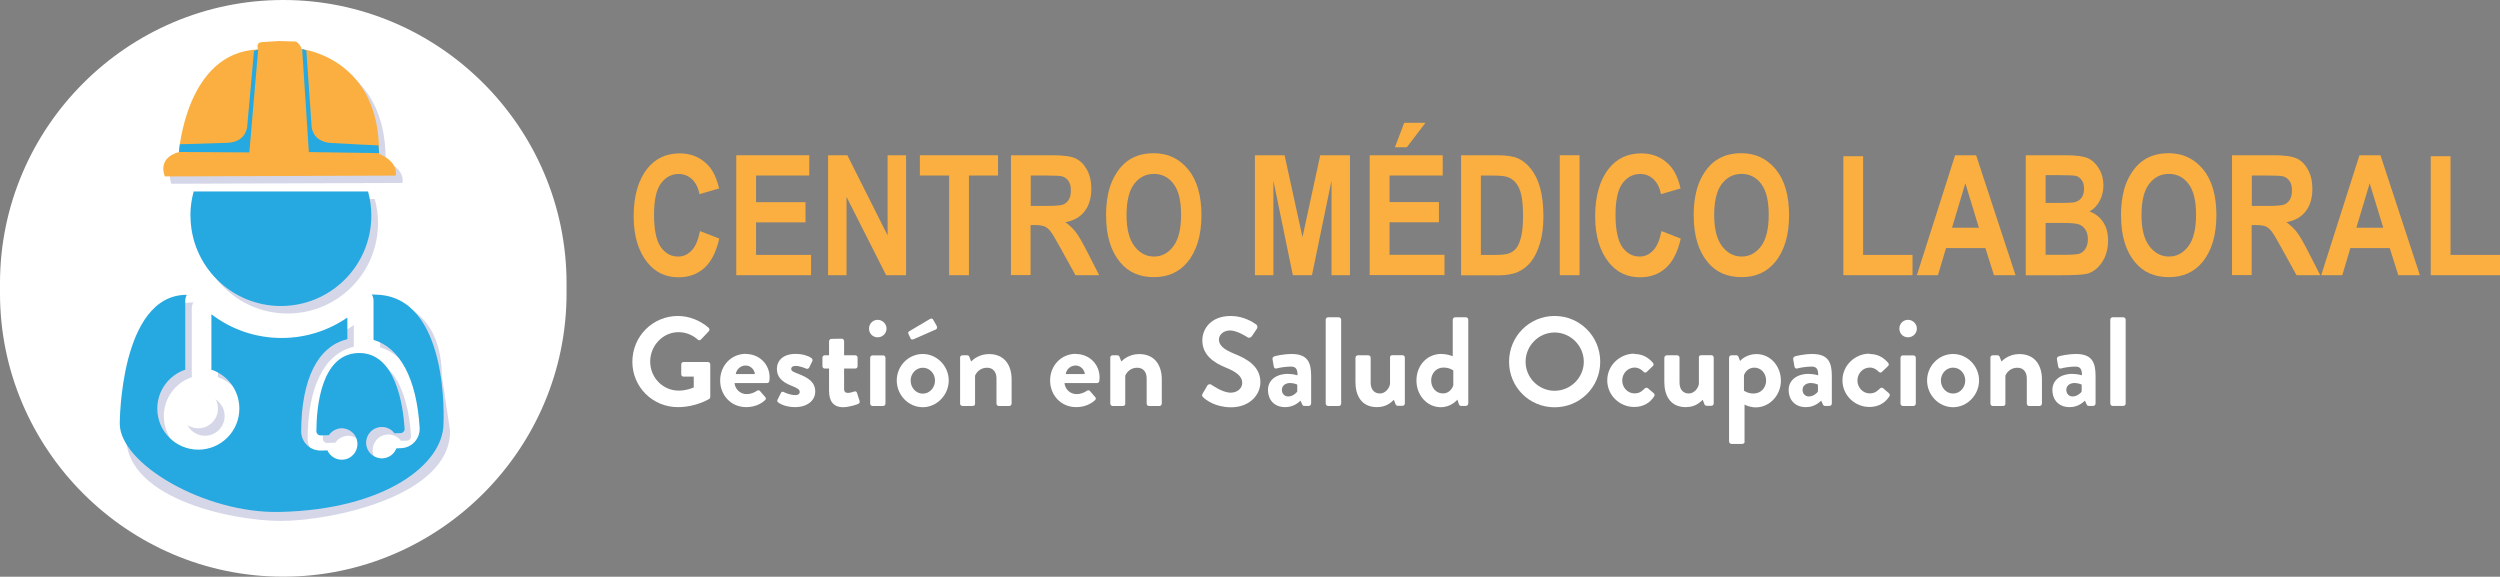 <?xml version="1.0" encoding="UTF-8"?> <svg xmlns="http://www.w3.org/2000/svg" xmlns:xlink="http://www.w3.org/1999/xlink" id="Capa_2" viewBox="0 0 305.8 70.55"><rect x="0" y="0" width="305.8" height="70.55" fill="#808080" stroke="none"/><defs><style>.cls-1{fill:#fff;}.cls-2{opacity:.2;}.cls-3{fill:#2b388f;}.cls-4{clip-path:url(#clippath);}.cls-5{fill:none;}.cls-6{fill:#26a9e0;}.cls-7{fill:#faaf40;}</style><clipPath id="clippath"><rect class="cls-5" x="15.43" y="5.93" width="39.64" height="57.78"></rect></clipPath></defs><g id="Layer_1"><path class="cls-1" d="m34.65,0c19.06,0,34.65,15.59,34.65,34.65v1.24c0,19.06-15.59,34.65-34.65,34.65h0C15.59,70.55,0,54.95,0,35.9v-1.25C0,15.59,15.59,0,34.65,0Z"></path><g class="cls-2"><g class="cls-4"><path class="cls-3" d="m49.23,22.38c.3-1.81-2.05-2.67-2.05-2.67,0-.02,0-.04,0-.06h.03s-.04-.39-.04-.39c-.1-10.62-8.34-12.19-9.37-12.34h-.02s0,0,0,0c-.05,0-.09-.01-.09-.01-.04-.49-.67-.92-.67-.92l-2.09-.06s-1.14.08-2.04.13c-.89.05-.5.9-.5.9-7.32.28-9.16,8.72-9.58,11.59h0v.02c-.09.58-.11.93-.11.93-2.77.75-1.73,2.98-1.73,2.98l28.24-.1Z"></path><path class="cls-3" d="m35.18,38.35c6.11,0,11.06-4.95,11.06-11.06,0-1.02-.14-2.01-.4-2.95h-21.33c-.26.94-.4,1.93-.4,2.95,0,6.11,4.95,11.06,11.06,11.06"></path><path class="cls-3" d="m22.66,50.89c0,1.33,1.08,2.41,2.41,2.41s2.41-1.08,2.41-2.41-1.08-2.41-2.41-2.41-2.41,1.08-2.41,2.41"></path><path class="cls-3" d="m54.04,45.87c0-4.93-2.47-8.92-7.4-8.92h-.32s-.01.01-.01.02c.12.22.19.47.19.74v4.78s0,0,0,0c3.24.96,5.27,4.74,5.64,10.73.04.65-.18,1.27-.61,1.75-.44.48-1.04.75-1.69.77l-.55.02c-.22.56-.7,1.02-1.33,1.17-1.03.25-2.07-.38-2.32-1.41-.25-1.03.38-2.07,1.41-2.32.77-.19,1.55.12,1.99.72l.74-.02c.19,0,.31-.11.37-.17.06-.06.15-.19.13-.38-.18-2.82-1.08-9.38-5.67-9.25-4.58.13-5.11,6.73-5.12,9.56,0,.19.1.31.15.37.06.06.18.15.38.15l.99-.03c.26-.38.65-.67,1.13-.79,1.03-.25,2.07.38,2.32,1.42.25,1.03-.38,2.07-1.41,2.32-.92.22-1.84-.26-2.21-1.09l-.77.02c-.65.02-1.26-.22-1.73-.67-.46-.45-.72-1.06-.71-1.71.03-6.37,2.05-10.37,5.61-11.23.01,0,.03,0,.04,0v-2.66c-2.29,1.57-5.05,2.5-8.03,2.5-3.23,0-6.21-1.08-8.59-2.9v6.59c0,.06-.01.12-.02.18,2,.66,3.44,2.54,3.44,4.77,0,2.77-2.25,5.02-5.02,5.02s-5.02-2.25-5.02-5.02c0-2.22,1.44-4.1,3.44-4.77,0-.06-.02-.12-.02-.18v-8.22c0-.27.07-.53.2-.75-4.78.12-7.18,4.06-7.18,8.91l-1.02,6.84c-.82,8.15,12.82,10.99,18.9,10.99s20.7-2.98,20.7-10.99l-1.02-6.84Z"></path></g></g><path class="cls-7" d="m21.89,18.59s.86-12.21,9.69-12.54c0,0-.39-.85.5-.9.89-.05,2.04-.13,2.04-.13l2.09.06s.63.43.67.92c0,0,9.63,1.05,9.48,12.81,0,0,2.35.86,2.05,2.67l-28.24.1s-1.04-2.23,1.73-2.98"></path><path class="cls-6" d="m30.5,18.64l1.08-12.59-.51.16-.83,9.23s-.06,1.93-2.43,2.03c-2.37.1-5.81.17-5.81.17l-.11.95,8.61.05Z"></path><path class="cls-6" d="m37.78,18.61l-.82-12.61.51.17.64,9.24s.02,1.93,2.38,2.08c2.37.15,5.8.29,5.8.29l.09.95-8.61-.13Z"></path><path class="cls-6" d="m23.3,26.37c0,6.11,4.95,11.06,11.06,11.06s11.06-4.95,11.06-11.06c0-1.02-.14-2.01-.4-2.95h-21.33c-.26.94-.4,1.93-.4,2.95"></path><path class="cls-1" d="m21.84,49.98c0,1.33,1.08,2.41,2.41,2.41s2.41-1.08,2.41-2.41-1.08-2.41-2.41-2.41-2.41,1.08-2.41,2.41"></path><path class="cls-6" d="m45.83,36.03h-.32s0,.01-.01.02c.12.22.19.47.19.74v4.78h0c3.24.97,5.27,4.74,5.64,10.73.04.65-.18,1.27-.61,1.75-.44.48-1.04.75-1.68.77l-.55.02c-.22.56-.7,1.02-1.33,1.17-1.03.25-2.07-.38-2.32-1.41-.25-1.03.38-2.07,1.42-2.32.77-.19,1.55.12,1.99.72l.74-.02c.19,0,.31-.11.37-.17.06-.06.15-.19.13-.38-.18-2.82-1.08-9.38-5.67-9.25-4.58.13-5.11,6.73-5.12,9.56,0,.19.1.31.15.37.06.06.18.15.38.15l.99-.03c.26-.38.65-.67,1.13-.79,1.03-.25,2.07.38,2.32,1.42.25,1.03-.38,2.07-1.41,2.32-.92.22-1.84-.26-2.21-1.09l-.77.02c-.65.02-1.26-.22-1.73-.67-.46-.45-.72-1.06-.71-1.71.03-6.37,2.05-10.37,5.61-11.23.01,0,.03,0,.04,0v-2.66c-2.29,1.57-5.05,2.5-8.04,2.5-3.23,0-6.21-1.08-8.59-2.9v6.59c0,.06-.01.12-.02.18,2,.66,3.44,2.54,3.44,4.77,0,2.77-2.25,5.02-5.02,5.02s-5.02-2.25-5.02-5.02c0-2.22,1.44-4.1,3.44-4.77,0-.06-.02-.12-.02-.18v-8.22c0-.27.07-.53.19-.75-8.2-.01-8.2,15.75-8.2,15.75,0,4.93,10.42,11.02,19.56,10.81,12.98-.29,20.04-5.89,20.04-10.81,0,0,.82-15.77-8.42-15.77"></path><path class="cls-7" d="m85.63,28.27l2.35.91c-.37,1.64-.98,2.84-1.83,3.6-.85.76-1.9,1.14-3.15,1.14-1.57,0-2.84-.6-3.81-1.81-1.12-1.39-1.68-3.27-1.68-5.64,0-2.5.56-4.46,1.69-5.87.98-1.23,2.3-1.84,3.96-1.84,1.35,0,2.48.46,3.38,1.38.65.65,1.12,1.62,1.42,2.91l-2.4.7c-.15-.79-.46-1.4-.92-1.83-.46-.42-1-.64-1.62-.64-.89,0-1.61.39-2.18,1.16-.56.77-.84,2.05-.84,3.83s.27,3.16.82,3.94c.55.78,1.26,1.17,2.13,1.17.64,0,1.19-.25,1.66-.75.47-.5.8-1.29,1.01-2.37"></path><polygon class="cls-7" points="90.06 33.66 90.06 18.99 98.99 18.99 98.99 21.47 92.48 21.47 92.48 24.73 98.53 24.73 98.53 27.2 92.48 27.2 92.48 31.18 99.21 31.18 99.21 33.66 90.06 33.66"></polygon><polygon class="cls-7" points="101.29 33.66 101.29 18.99 103.65 18.99 108.57 28.79 108.57 18.99 110.83 18.99 110.83 33.66 108.39 33.66 103.55 24.09 103.55 33.66 101.29 33.66"></polygon><polygon class="cls-7" points="116.1 33.66 116.1 21.47 112.52 21.47 112.52 18.99 122.08 18.99 122.08 21.47 118.52 21.47 118.52 33.66 116.1 33.66"></polygon><path class="cls-7" d="m123.66,33.66v-14.67h5.11c1.31,0,2.24.13,2.8.39.56.26,1.02.72,1.38,1.37.36.65.54,1.43.54,2.34,0,1.15-.28,2.07-.83,2.77-.55.7-1.33,1.14-2.35,1.32.52.37.95.78,1.29,1.23.34.44.8,1.24,1.39,2.39l1.46,2.86h-2.9l-1.76-3.19c-.63-1.15-1.06-1.88-1.29-2.17-.23-.29-.47-.49-.72-.6-.25-.11-.66-.17-1.22-.17h-.5v6.12h-2.42Zm2.42-8.47h1.8c1.1,0,1.8-.05,2.1-.15.3-.1.54-.29.73-.58.19-.29.28-.68.28-1.17s-.09-.84-.28-1.13c-.19-.28-.44-.48-.76-.58-.23-.07-.88-.11-1.97-.11h-1.9v3.72Z"></path><path class="cls-7" d="m135.29,26.42c0-1.75.26-3.19.77-4.32.52-1.13,1.19-1.97,2.03-2.53.83-.55,1.84-.83,3.03-.83,1.72,0,3.12.66,4.21,1.97,1.08,1.31,1.63,3.18,1.63,5.61s-.57,4.37-1.72,5.75c-1.01,1.22-2.37,1.83-4.1,1.83s-3.12-.6-4.12-1.81c-1.15-1.38-1.72-3.27-1.72-5.68m2.5-.1c0,1.69.32,2.95.96,3.8.64.84,1.44,1.27,2.39,1.27s1.75-.42,2.38-1.26c.63-.84.94-2.12.94-3.86s-.31-2.96-.92-3.77c-.61-.81-1.41-1.22-2.4-1.22s-1.79.41-2.42,1.23c-.62.82-.93,2.09-.93,3.81"></path><polygon class="cls-7" points="153.5 33.66 153.5 18.99 157.13 18.99 159.32 29.01 161.49 18.99 165.13 18.99 165.13 33.66 162.87 33.66 162.87 22.1 160.48 33.66 158.14 33.66 155.76 22.1 155.76 33.66 153.5 33.66"></polygon><path class="cls-7" d="m167.54,33.66v-14.67h8.93v2.48h-6.5v3.25h6.04v2.47h-6.04v3.98h6.72v2.48h-9.15Zm3.09-15.65l1.13-2.99h2.6l-2.27,2.99h-1.47Z"></path><path class="cls-7" d="m178.72,18.99h4.43c1.12,0,1.96.13,2.53.38.57.25,1.09.67,1.57,1.27.48.59.86,1.36,1.13,2.31s.41,2.12.41,3.53c0,1.27-.14,2.37-.43,3.31-.29.94-.65,1.68-1.09,2.23-.44.55-.97.96-1.59,1.24-.62.28-1.42.42-2.4.42h-4.56v-14.67Zm2.42,2.48v9.71h1.82c.78,0,1.35-.07,1.7-.22.35-.15.64-.37.86-.67.22-.3.41-.76.56-1.4.15-.64.22-1.48.22-2.53s-.08-1.94-.23-2.57c-.15-.63-.38-1.12-.7-1.48s-.7-.6-1.15-.71c-.34-.09-1-.13-1.97-.13h-1.1Z"></path><rect class="cls-7" x="190.79" y="18.99" width="2.42" height="14.67"></rect><path class="cls-7" d="m203.24,28.27l2.35.91c-.37,1.64-.98,2.84-1.83,3.6-.85.76-1.9,1.14-3.15,1.14-1.57,0-2.84-.6-3.81-1.81-1.12-1.39-1.68-3.27-1.68-5.64,0-2.5.56-4.46,1.69-5.87.98-1.23,2.3-1.84,3.96-1.84,1.35,0,2.48.46,3.38,1.38.65.65,1.12,1.62,1.42,2.91l-2.4.7c-.15-.79-.46-1.4-.92-1.83s-1-.64-1.62-.64c-.89,0-1.61.39-2.18,1.16-.56.77-.84,2.05-.84,3.83s.27,3.16.82,3.94c.55.78,1.26,1.17,2.13,1.17.64,0,1.19-.25,1.66-.75.47-.5.8-1.29,1.01-2.37"></path><path class="cls-7" d="m207.17,26.42c0-1.75.26-3.19.77-4.32.52-1.13,1.19-1.97,2.03-2.53.83-.55,1.84-.83,3.03-.83,1.72,0,3.12.66,4.21,1.97,1.08,1.31,1.63,3.18,1.63,5.61s-.57,4.37-1.72,5.75c-1.01,1.22-2.37,1.83-4.1,1.83s-3.12-.6-4.12-1.81c-1.15-1.38-1.72-3.27-1.72-5.68m2.5-.1c0,1.69.32,2.95.96,3.8.64.84,1.44,1.27,2.39,1.27s1.75-.42,2.38-1.26c.63-.84.94-2.12.94-3.86s-.31-2.96-.92-3.77c-.61-.81-1.41-1.22-2.4-1.22s-1.79.41-2.42,1.23c-.62.82-.93,2.09-.93,3.81"></path><polygon class="cls-7" points="225.48 33.66 225.48 19.11 227.9 19.11 227.9 31.18 233.94 31.18 233.94 33.66 225.48 33.66"></polygon><path class="cls-7" d="m246.53,33.66h-2.63l-1.05-3.32h-4.81l-.99,3.32h-2.58l4.68-14.67h2.57l4.82,14.67Zm-4.47-5.8l-1.66-5.44-1.63,5.44h3.29Z"></path><path class="cls-7" d="m247.8,18.99h4.82c1.32,0,2.24.12,2.77.36.53.24.99.66,1.35,1.27.37.61.55,1.29.55,2.06,0,.71-.16,1.35-.47,1.92-.31.57-.72.99-1.23,1.27.71.25,1.27.69,1.67,1.3.4.61.6,1.36.6,2.24,0,1.07-.26,1.97-.77,2.71-.51.74-1.12,1.19-1.82,1.37-.49.12-1.62.18-3.39.18h-4.09v-14.67Zm2.42,2.44v3.39h1.6c.96,0,1.55-.02,1.78-.05.41-.07.74-.24.97-.52.23-.28.35-.67.35-1.16,0-.43-.09-.79-.29-1.06-.19-.27-.42-.44-.69-.51-.27-.07-1.05-.1-2.33-.1h-1.4Zm0,5.83v3.91h2.26c.99,0,1.62-.05,1.91-.15.28-.1.52-.31.71-.61.19-.3.29-.69.29-1.15s-.1-.87-.31-1.18c-.2-.31-.47-.52-.81-.64-.34-.12-1.03-.17-2.07-.17h-1.97Z"></path><path class="cls-7" d="m259.44,26.42c0-1.75.26-3.19.77-4.32.52-1.13,1.19-1.97,2.03-2.53.83-.55,1.84-.83,3.03-.83,1.72,0,3.12.66,4.21,1.97,1.08,1.31,1.63,3.18,1.63,5.61s-.57,4.37-1.72,5.75c-1.01,1.22-2.37,1.83-4.1,1.83s-3.12-.6-4.12-1.81c-1.15-1.38-1.72-3.27-1.72-5.68m2.5-.1c0,1.69.32,2.95.96,3.8.64.84,1.44,1.27,2.39,1.27s1.75-.42,2.38-1.26c.63-.84.94-2.12.94-3.86s-.31-2.96-.92-3.77c-.61-.81-1.41-1.22-2.4-1.22s-1.79.41-2.42,1.23c-.62.82-.93,2.09-.93,3.81"></path><path class="cls-7" d="m273.02,33.66v-14.67h5.11c1.31,0,2.24.13,2.8.39.56.26,1.02.72,1.38,1.37.36.65.54,1.43.54,2.34,0,1.15-.28,2.07-.83,2.77-.55.7-1.33,1.14-2.35,1.32.52.37.95.78,1.29,1.23.34.44.8,1.24,1.39,2.39l1.46,2.86h-2.9l-1.76-3.19c-.63-1.15-1.06-1.88-1.29-2.17-.23-.29-.47-.49-.72-.6-.25-.11-.66-.17-1.22-.17h-.5v6.12h-2.42Zm2.42-8.47h1.8c1.1,0,1.8-.05,2.1-.15.3-.1.54-.29.73-.58.19-.29.28-.68.28-1.17s-.09-.84-.28-1.13c-.19-.28-.44-.48-.76-.58-.23-.07-.88-.11-1.97-.11h-1.9v3.72Z"></path><path class="cls-7" d="m295.99,33.66h-2.63l-1.05-3.32h-4.81l-.99,3.32h-2.58l4.68-14.67h2.57l4.82,14.67Zm-4.47-5.8l-1.66-5.44-1.63,5.44h3.29Z"></path><polygon class="cls-7" points="297.33 33.66 297.33 19.11 299.75 19.11 299.75 31.18 305.8 31.18 305.8 33.66 297.33 33.66"></polygon><path class="cls-1" d="m82.9,38.65c1.4,0,2.73.54,3.78,1.44.12.12.14.31.02.43l-.96,1.01c-.12.12-.26.12-.4,0-.67-.59-1.49-.9-2.34-.9-1.94,0-3.47,1.66-3.47,3.6s1.53,3.55,3.49,3.55c.87,0,1.53-.26,1.84-.39v-1.32h-1.24c-.17,0-.29-.12-.29-.28v-1.22c0-.17.12-.29.29-.29h2.98c.15,0,.28.14.28.29v3.97c0,.12-.06.2-.12.25,0,0-1.6,1.01-3.84,1.01-3.08,0-5.57-2.45-5.57-5.55s2.48-5.6,5.57-5.6"></path><path class="cls-1" d="m91.24,43.3c1.6,0,2.9,1.21,2.9,2.88,0,.11-.02.31-.03.42-.02.16-.15.26-.29.26h-3.97c.05.64.59,1.35,1.49,1.35.48,0,.93-.19,1.21-.39.15-.09.29-.12.4,0l.64.73c.11.11.14.28-.01.4-.51.48-1.3.85-2.31.85-1.86,0-3.18-1.47-3.18-3.26s1.32-3.26,3.16-3.26m1.09,2.48c-.05-.57-.54-1.05-1.13-1.05-.62,0-1.13.47-1.21,1.05h2.34Z"></path><path class="cls-1" d="m95.1,48.91l.42-.84c.06-.16.22-.19.36-.11,0,0,.7.37,1.41.37.31,0,.53-.12.53-.39,0-.28-.22-.45-1.04-.77-1.19-.47-1.75-1.1-1.75-2.05s.7-1.83,2.28-1.83c.91,0,1.58.26,1.91.48.14.09.22.26.14.42l-.39.79c-.08.14-.25.16-.37.11,0,0-.7-.33-1.29-.33-.37,0-.53.16-.53.36,0,.28.28.37.85.6,1.19.47,2.09.98,2.09,2.19,0,1.02-.9,1.89-2.47,1.89-1.02,0-1.74-.33-2.06-.57-.09-.08-.16-.2-.09-.33"></path><path class="cls-1" d="m101.41,45.08h-.53c-.16,0-.28-.14-.28-.29v-1.04c0-.17.12-.29.28-.29h.53v-1.72c0-.15.14-.29.29-.29l1.27-.02c.16,0,.28.14.28.29v1.74h1.36c.17,0,.29.12.29.29v1.04c0,.16-.12.29-.29.29h-1.36v2.48c0,.43.23.5.48.5.26,0,.59-.11.76-.17.17-.06.29.02.34.17l.31.98c.06.15-.02.31-.17.37-.08.05-1.09.4-1.84.4-1.19,0-1.72-.74-1.72-2v-2.73Z"></path><path class="cls-1" d="m106.3,40.19c0-.59.47-1.07,1.05-1.07s1.09.48,1.09,1.07-.48,1.07-1.09,1.07-1.05-.48-1.05-1.07m.14,3.57c0-.17.14-.29.29-.29h1.29c.15,0,.29.12.29.29v5.61c0,.16-.14.29-.29.29h-1.29c-.16,0-.29-.14-.29-.29v-5.61Z"></path><path class="cls-1" d="m112.87,43.3c1.75,0,3.18,1.49,3.18,3.24s-1.43,3.27-3.18,3.27-3.18-1.49-3.18-3.27,1.43-3.24,3.18-3.24m-1.5-1.92l-.26-.56c-.06-.12,0-.23.09-.29l2.53-1.5c.14-.09.33-.09.4.05l.45.79c.09.2.03.36-.09.42l-2.71,1.19c-.23.09-.33.05-.4-.09m1.5,6.76c.82,0,1.49-.71,1.49-1.6s-.67-1.57-1.49-1.57-1.49.7-1.49,1.57.65,1.6,1.49,1.6"></path><path class="cls-1" d="m117.43,43.75c0-.17.14-.29.29-.29h.59c.14,0,.22.08.26.19l.22.57c.23-.25.99-.91,2.19-.91,1.97,0,2.76,1.47,2.76,3.08v2.98c0,.16-.14.29-.29.29h-1.27c-.17,0-.29-.14-.29-.29v-3.07c0-.81-.42-1.32-1.16-1.32-.81,0-1.3.56-1.46.98v3.41c0,.22-.09.29-.39.29h-1.15c-.16,0-.29-.14-.29-.29v-5.61Z"></path><path class="cls-1" d="m131.6,43.3c1.6,0,2.9,1.21,2.9,2.88,0,.11-.02.31-.03.42-.02.16-.15.26-.29.26h-3.97c.05.64.59,1.35,1.49,1.35.48,0,.93-.19,1.21-.39.15-.09.29-.12.4,0l.64.73c.11.11.14.28-.01.4-.51.48-1.3.85-2.31.85-1.86,0-3.18-1.47-3.18-3.26s1.32-3.26,3.16-3.26m1.09,2.48c-.05-.57-.54-1.05-1.13-1.05-.62,0-1.13.47-1.21,1.05h2.34Z"></path><path class="cls-1" d="m135.8,43.75c0-.17.14-.29.29-.29h.59c.14,0,.22.08.26.19l.22.57c.23-.25.99-.91,2.19-.91,1.97,0,2.76,1.47,2.76,3.08v2.98c0,.16-.14.29-.29.29h-1.27c-.17,0-.29-.14-.29-.29v-3.07c0-.81-.42-1.32-1.16-1.32-.81,0-1.3.56-1.46.98v3.41c0,.22-.09.29-.39.29h-1.15c-.15,0-.29-.14-.29-.29v-5.61Z"></path><path class="cls-1" d="m147.11,48.14l.56-.96c.12-.22.39-.22.53-.11.08.05,1.33.96,2.34.96.81,0,1.41-.53,1.41-1.19,0-.79-.67-1.33-1.97-1.86-1.46-.59-2.91-1.52-2.91-3.35,0-1.38,1.02-2.98,3.49-2.98,1.58,0,2.79.81,3.1,1.04.15.09.2.36.09.51l-.59.88c-.12.19-.36.31-.54.19-.12-.08-1.3-.85-2.16-.85s-1.36.59-1.36,1.09c0,.73.57,1.22,1.83,1.74,1.5.6,3.24,1.5,3.24,3.5,0,1.6-1.38,3.07-3.57,3.07-1.95,0-3.1-.91-3.41-1.21-.14-.14-.22-.22-.08-.47"></path><path class="cls-1" d="m157.58,45.74c.62,0,1.13.17,1.13.17.02-.79-.23-1.07-.81-1.07s-1.38.12-1.74.23c-.22.06-.33-.08-.36-.28l-.14-.81c-.05-.23.08-.34.22-.39.12-.05,1.12-.29,2.11-.29,1.94,0,2.39,1.01,2.39,2.7v3.36c0,.16-.14.29-.29.29h-.56c-.11,0-.19-.05-.26-.22l-.19-.42c-.36.33-.93.79-1.89.79-1.24,0-2.09-.81-2.09-2.12,0-1.1.9-1.95,2.48-1.95m.03,2.76c.5,0,.98-.42,1.07-.6v-.85s-.42-.19-.87-.19c-.6,0-1.01.34-1.01.84,0,.47.32.81.81.81"></path><rect class="cls-1" x="162.16" y="38.81" width="1.89" height="10.85" rx=".29" ry=".29"></rect><path class="cls-1" d="m165.81,43.75c0-.17.14-.29.29-.29h1.27c.15,0,.29.12.29.29v3.05c0,.82.42,1.33,1.13,1.33.65,0,1.15-.61,1.24-1.16v-3.23c0-.23.09-.29.34-.29h1.18c.16,0,.29.12.29.29v5.61c0,.16-.14.29-.29.29h-.57c-.15,0-.25-.11-.29-.23l-.19-.51c-.28.25-.85.9-2.08.9-1.92,0-2.62-1.47-2.62-3.05v-3.01Z"></path><path class="cls-1" d="m176.32,43.3c.62,0,1.1.17,1.38.28v-4.48c0-.15.14-.29.29-.29h1.32c.16,0,.29.14.29.29v10.26c0,.15-.14.29-.29.29h-.6c-.14,0-.25-.12-.29-.29l-.15-.48s-.73.93-2.03.93c-1.69,0-2.98-1.47-2.98-3.26s1.23-3.26,3.07-3.26m.14,4.84c.82,0,1.19-.64,1.3-1.01v-1.8s-.43-.36-1.21-.36c-.87,0-1.5.71-1.5,1.58s.59,1.58,1.41,1.58"></path><path class="cls-1" d="m190.16,38.65c3.1,0,5.58,2.5,5.58,5.6s-2.48,5.57-5.58,5.57-5.57-2.47-5.57-5.57,2.47-5.6,5.57-5.6m0,9.15c1.95,0,3.57-1.6,3.57-3.55s-1.61-3.58-3.57-3.58-3.55,1.63-3.55,3.58,1.6,3.55,3.55,3.55"></path><path class="cls-1" d="m199.91,43.3c.96,0,1.7.39,2.29,1.1.11.14.08.33-.08.43l-.71.68c-.14.12-.28.05-.39-.05-.25-.28-.64-.5-1.07-.5-.84,0-1.52.71-1.52,1.58s.67,1.58,1.5,1.58c.67,0,.96-.33,1.24-.59.11-.11.26-.14.39-.05l.67.57c.15.12.22.28.11.43-.53.82-1.35,1.3-2.45,1.3-1.75,0-3.29-1.4-3.29-3.26s1.57-3.26,3.3-3.26"></path><path class="cls-1" d="m203.59,43.75c0-.17.14-.29.29-.29h1.27c.16,0,.29.12.29.29v3.05c0,.82.42,1.33,1.13,1.33.65,0,1.15-.61,1.24-1.16v-3.23c0-.23.09-.29.34-.29h1.18c.16,0,.29.12.29.29v5.61c0,.16-.14.29-.29.29h-.57c-.15,0-.25-.11-.29-.23l-.19-.51c-.28.25-.85.9-2.08.9-1.92,0-2.62-1.47-2.62-3.05v-3.01Z"></path><path class="cls-1" d="m213.4,54.01c0,.19-.09.29-.37.29h-1.24c-.15,0-.29-.14-.29-.29v-10.26c0-.17.14-.29.29-.29h.6c.11,0,.22.06.26.19l.2.51c.23-.31.99-.85,2-.85,1.7,0,2.99,1.47,2.99,3.26s-1.4,3.26-3.07,3.26c-.61,0-1.16-.22-1.38-.34v4.54Zm1.13-5.88c.87,0,1.5-.71,1.5-1.58s-.59-1.58-1.44-1.58c-.79,0-1.18.62-1.27.95v1.86s.43.36,1.21.36"></path><path class="cls-1" d="m221.27,45.74c.62,0,1.13.17,1.13.17.02-.79-.23-1.07-.81-1.07s-1.38.12-1.74.23c-.22.06-.33-.08-.36-.28l-.14-.81c-.05-.23.08-.34.22-.39.12-.05,1.12-.29,2.11-.29,1.94,0,2.39,1.01,2.39,2.7v3.36c0,.16-.14.29-.29.29h-.56c-.11,0-.19-.05-.26-.22l-.19-.42c-.36.33-.93.79-1.89.79-1.24,0-2.09-.81-2.09-2.12,0-1.1.9-1.95,2.48-1.95m.03,2.76c.5,0,.98-.42,1.07-.6v-.85s-.42-.19-.87-.19c-.6,0-1.01.34-1.01.84,0,.47.32.81.81.81"></path><path class="cls-1" d="m228.68,43.3c.96,0,1.7.39,2.29,1.1.11.14.08.33-.08.43l-.71.68c-.14.12-.28.05-.39-.05-.25-.28-.64-.5-1.07-.5-.84,0-1.52.71-1.52,1.58s.67,1.58,1.5,1.58c.67,0,.96-.33,1.24-.59.11-.11.26-.14.39-.05l.67.57c.15.12.22.28.11.43-.53.82-1.35,1.3-2.45,1.3-1.75,0-3.29-1.4-3.29-3.26s1.57-3.26,3.3-3.26"></path><path class="cls-1" d="m232.33,40.19c0-.59.47-1.07,1.05-1.07s1.09.48,1.09,1.07-.48,1.07-1.09,1.07-1.05-.48-1.05-1.07m.14,3.57c0-.17.14-.29.29-.29h1.29c.15,0,.29.12.29.29v5.61c0,.16-.14.29-.29.29h-1.29c-.16,0-.29-.14-.29-.29v-5.61Z"></path><path class="cls-1" d="m238.9,43.3c1.75,0,3.18,1.49,3.18,3.24s-1.43,3.27-3.18,3.27-3.18-1.49-3.18-3.27,1.43-3.24,3.18-3.24m0,4.84c.82,0,1.49-.71,1.49-1.6s-.67-1.57-1.49-1.57-1.49.7-1.49,1.57.65,1.6,1.49,1.6"></path><path class="cls-1" d="m243.46,43.75c0-.17.14-.29.29-.29h.59c.14,0,.22.08.26.19l.22.57c.23-.25.99-.91,2.19-.91,1.97,0,2.76,1.47,2.76,3.08v2.98c0,.16-.14.29-.29.29h-1.27c-.17,0-.29-.14-.29-.29v-3.07c0-.81-.42-1.32-1.16-1.32-.81,0-1.3.56-1.46.98v3.41c0,.22-.09.29-.39.29h-1.15c-.16,0-.29-.14-.29-.29v-5.61Z"></path><path class="cls-1" d="m253.53,45.74c.62,0,1.13.17,1.13.17.02-.79-.23-1.07-.81-1.07s-1.38.12-1.74.23c-.22.06-.33-.08-.36-.28l-.14-.81c-.05-.23.08-.34.22-.39.12-.05,1.12-.29,2.11-.29,1.94,0,2.39,1.01,2.39,2.7v3.36c0,.16-.14.29-.29.29h-.56c-.11,0-.19-.05-.26-.22l-.19-.42c-.36.33-.93.79-1.89.79-1.24,0-2.09-.81-2.09-2.12,0-1.1.9-1.95,2.48-1.95m.03,2.76c.5,0,.98-.42,1.07-.6v-.85s-.42-.19-.87-.19c-.6,0-1.01.34-1.01.84,0,.47.32.81.81.81"></path><path class="cls-1" d="m258.42,38.81h1.3c.16,0,.29.13.29.29v10.26c0,.16-.13.29-.29.29h-1.3c-.16,0-.29-.13-.29-.29v-10.26c0-.16.13-.29.29-.29Z"></path></g></svg> 